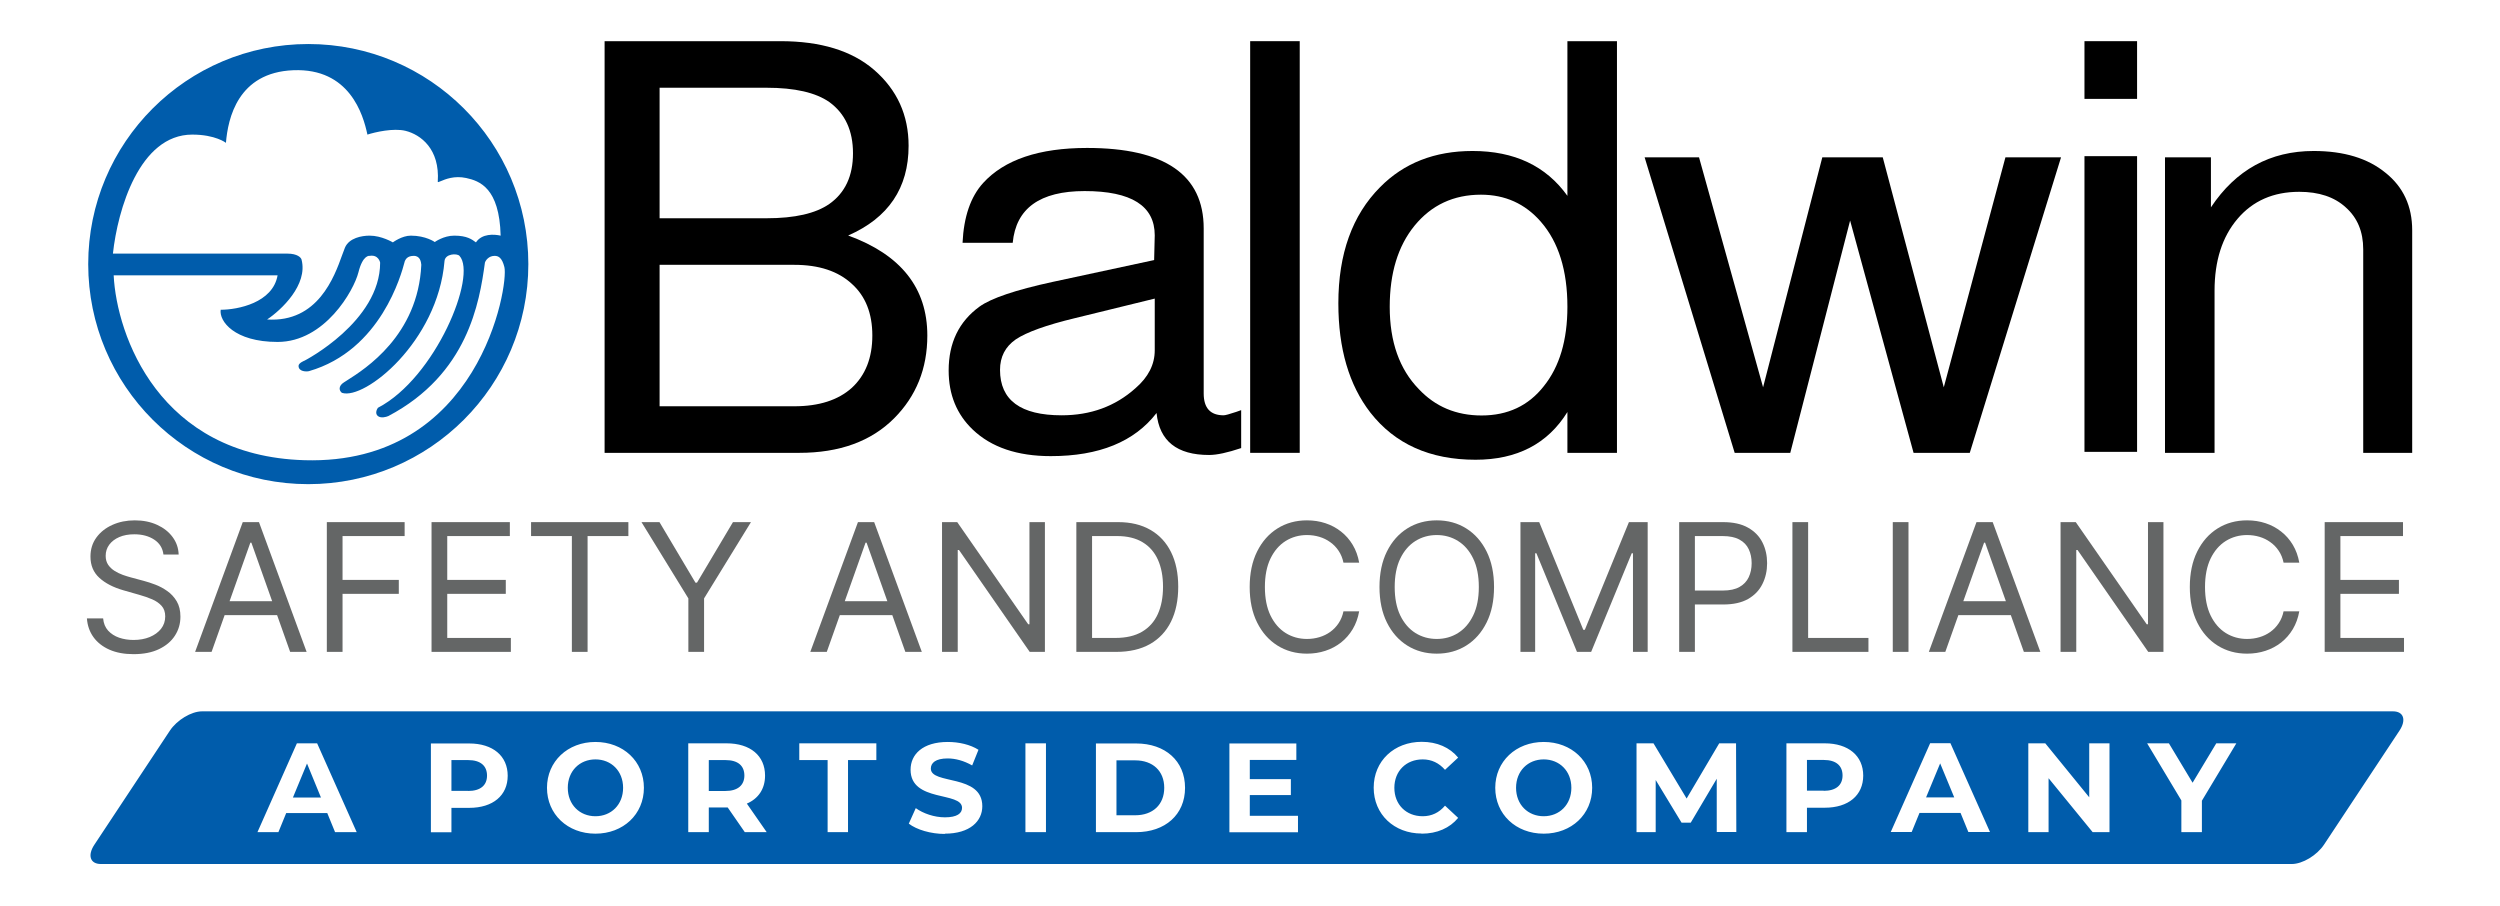<svg width="1093" height="396" viewBox="0 0 1093 396" fill="none" xmlns="http://www.w3.org/2000/svg">
<rect width="1093" height="396" fill="white"/>
<path fill-rule="evenodd" clip-rule="evenodd" d="M88.319 311H1046.22C1050.89 311 1052.15 314.781 1049.03 319.463L1016.06 369.281C1012.94 373.963 1006.66 377.744 1001.99 377.744H44.09C39.422 377.744 38.165 373.963 41.277 369.281L74.254 319.463C77.366 314.781 83.651 311 88.319 311ZM146.553 363.819H155.95L138.653 324.985H129.795L112.558 363.819H121.715L125.127 355.476H143.082L146.493 363.819H146.553ZM128.059 348.694H140.329L134.224 333.808L128.059 348.694ZM205.146 325.045H188.388V363.879H197.366V353.195H205.146C215.5 353.195 221.964 347.793 221.964 339.15C221.964 330.507 215.5 325.045 205.146 325.045ZM204.668 345.813C210.114 345.813 212.927 343.292 212.927 339.09C212.927 334.889 210.174 332.308 204.668 332.308H197.366V345.753H204.668V345.813ZM621.524 364.479C628.287 364.479 633.853 362.018 637.504 357.577L631.758 352.235C629.184 355.296 625.893 356.857 622.002 356.857C614.761 356.857 609.613 351.755 609.613 344.432C609.613 337.109 614.761 332.008 622.002 332.008C625.893 332.008 629.124 333.568 631.758 336.569L637.504 331.227C633.853 326.786 628.287 324.325 621.583 324.325C609.554 324.325 600.576 332.668 600.576 344.372C600.576 356.076 609.554 364.419 621.524 364.419V364.479ZM260.328 364.479C272.478 364.479 281.515 356.016 281.515 344.432C281.515 332.848 272.478 324.385 260.328 324.385C248.179 324.385 239.141 332.908 239.141 344.432C239.141 355.956 248.119 364.479 260.328 364.479ZM260.328 356.857C267.211 356.857 272.418 351.815 272.418 344.432C272.418 337.049 267.211 332.008 260.328 332.008C253.445 332.008 248.238 337.049 248.238 344.432C248.238 351.815 253.445 356.857 260.328 356.857ZM335.201 363.819L326.522 351.335C331.55 349.174 334.482 344.912 334.482 339.09C334.482 330.387 328.019 324.985 317.665 324.985H300.907V363.819H309.884V353.015H318.143L325.625 363.819H335.261H335.201ZM325.445 339.09C325.445 334.829 322.692 332.308 317.186 332.308H309.884V345.813H317.186C322.632 345.813 325.445 343.232 325.445 339.03V339.09ZM361.774 363.819H370.752V332.308H383.141V324.985H349.445V332.308H361.834V363.819H361.774ZM413.066 364.479C424.138 364.479 429.465 358.957 429.465 352.475C429.465 338.25 406.961 343.172 406.961 336.029C406.961 333.568 408.996 331.587 414.323 331.587C417.734 331.587 421.445 332.608 425.036 334.649L427.789 327.806C424.198 325.525 419.23 324.385 414.382 324.385C403.37 324.385 398.103 329.847 398.103 336.509C398.103 350.914 420.607 345.933 420.607 353.195C420.607 355.596 418.452 357.337 413.125 357.337C408.457 357.337 403.609 355.656 400.377 353.315L397.325 360.098C400.737 362.739 406.961 364.599 413.066 364.599V364.479ZM448.317 363.819H457.295V324.985H448.317V363.819ZM479.14 363.819H496.736C509.364 363.819 518.103 356.196 518.103 344.432C518.103 332.668 509.424 325.045 496.736 325.045H479.14V363.879V363.819ZM488.118 356.436H496.317C503.978 356.436 509.005 351.815 509.005 344.432C509.005 337.049 503.978 332.428 496.317 332.428H488.118V356.496V356.436ZM546.412 356.616V347.613H564.367V340.651H546.412V332.248H566.761V325.045H537.494V363.879H567.479V356.677H546.412V356.616ZM674.91 364.479C687.059 364.479 696.097 356.016 696.097 344.432C696.097 332.848 687.059 324.385 674.91 324.385C662.76 324.385 653.723 332.908 653.723 344.432C653.723 355.956 662.7 364.479 674.91 364.479ZM674.91 356.857C681.793 356.857 687 351.815 687 344.432C687 337.049 681.793 332.008 674.91 332.008C668.027 332.008 662.82 337.049 662.82 344.432C662.82 351.815 668.027 356.857 674.91 356.857ZM759.119 363.819L758.999 324.985H751.638L737.393 349.114L722.91 324.985H715.488V363.819H723.867V341.011L735.179 359.678H739.189L750.56 340.471V363.759H758.999L759.119 363.819ZM797.782 324.985H781.024V363.819H790.002V353.135H797.782C808.136 353.135 814.6 347.733 814.6 339.09C814.6 330.447 808.136 324.985 797.782 324.985ZM797.303 345.753C802.75 345.753 805.563 343.232 805.563 339.03C805.563 334.829 802.81 332.248 797.303 332.248H790.002V345.693H797.303V345.753ZM860.625 363.759H870.021L852.724 324.925H843.867L826.63 363.759H835.787L839.198 355.416H857.153L860.565 363.759H860.625ZM842.131 348.634H854.4L848.236 333.748L842.071 348.634H842.131ZM913.412 324.985V348.574L894.201 324.985H886.779V363.819H895.637V340.231L914.909 363.819H922.27V324.985H913.412ZM977.751 324.985H968.953L958.599 342.211L948.245 324.985H938.729L953.692 349.954V363.819H962.669V350.074L977.691 325.045L977.751 324.985Z" fill="#005CAB"/>
<path fill-rule="evenodd" clip-rule="evenodd" d="M134.779 211.671C187.915 211.671 230.99 168.596 230.99 115.46C230.99 62.324 187.915 19.249 134.779 19.249C81.643 19.249 38.568 62.324 38.568 115.46C38.568 168.596 81.643 211.671 134.779 211.671ZM84.056 58.846C60.897 58.846 51.44 91.789 49.367 110.879H125.616C130.067 110.879 131.616 112.624 131.834 113.497C134.714 124.492 122.998 135.531 116.781 139.677C138.96 141.117 146.181 121.007 149.601 111.481L149.601 111.481C150.067 110.184 150.462 109.084 150.815 108.261C152.638 104.006 158.197 103.024 161.614 103.024C166.85 103.024 171.758 105.97 171.758 105.97C171.758 105.97 175.685 103.024 179.612 103.024C186.231 103.024 190.084 105.817 190.084 105.817C190.084 105.817 193.907 103.024 198.593 103.024C204.156 103.024 206.338 104.661 208.083 105.97C210.701 102.043 216.046 102.37 218.882 103.024C218.359 82.08 209.585 79.078 203.829 77.827C198.618 76.694 194.63 78.384 192.692 79.206C191.83 79.571 191.373 79.765 191.393 79.463C192.375 65.064 183.867 58.846 177.322 57.209C172.086 55.9 164.014 57.755 160.632 58.846C158.778 50.01 152.778 29.721 128.234 30.703C103.979 31.673 99.655 51.755 98.782 62.446C98.782 62.446 94.201 58.846 84.056 58.846ZM133.143 201.202C69.526 199.369 51.004 146.551 49.695 120.371H121.362C119.268 132.414 103.909 135.425 96.491 135.425C95.728 140.333 102.382 149.496 121.362 149.496C141.995 149.496 154.721 126.999 156.705 119.062C158.668 111.208 161.614 111.863 161.614 111.863C165.541 111.208 166.195 114.808 166.195 114.808C166.195 140.661 133.143 157.678 133.143 157.678C133.143 157.678 130.525 158.659 130.525 159.968C130.525 162.586 134.163 162.531 135.106 162.259C166.604 153.165 175.526 119.632 176.828 114.742C176.919 114.398 176.973 114.196 176.994 114.153C177.01 114.123 177.026 114.09 177.043 114.055C177.388 113.348 178.115 111.863 180.921 111.863C183.771 111.863 184.068 114.619 184.183 115.687L184.194 115.789C182.778 146.65 159.561 161.345 151.843 166.229C150.64 166.991 149.814 167.514 149.505 167.822C147.673 169.655 148.742 171.204 149.505 171.749C159.323 175.021 191.393 149.495 194.338 114.153C194.611 110.879 199.791 110.679 200.883 111.863C208.737 120.371 190.411 165.201 165.213 178.294C164.668 179.058 163.904 180.847 165.213 181.894C166.522 182.941 168.813 182.33 169.795 181.894C204.483 163.565 209.61 132.37 212.01 114.808C212.337 113.826 213.646 111.863 216.264 111.863C217.9 111.863 219.486 112.639 220.518 116.769C222.482 124.623 209.719 203.407 133.143 201.202Z" fill="#005CAB"/>
<path d="M1016.35 285V228.273H1050.59V234.366H1023.22V253.534H1048.81V259.628H1023.22V278.906H1051.03V285H1016.35Z" fill="#646666"/>
<path d="M1005.25 246H998.382C997.976 244.024 997.265 242.288 996.249 240.793C995.252 239.297 994.033 238.041 992.593 237.026C991.171 235.992 989.592 235.216 987.856 234.699C986.121 234.182 984.311 233.923 982.427 233.923C978.993 233.923 975.881 234.791 973.093 236.527C970.323 238.263 968.116 240.82 966.473 244.2C964.848 247.579 964.035 251.724 964.035 256.636C964.035 261.548 964.848 265.694 966.473 269.073C968.116 272.452 970.323 275.01 973.093 276.746C975.881 278.482 978.993 279.349 982.427 279.349C984.311 279.349 986.121 279.091 987.856 278.574C989.592 278.057 991.171 277.291 992.593 276.275C994.033 275.241 995.252 273.976 996.249 272.48C997.265 270.966 997.976 269.23 998.382 267.273H1005.25C1004.73 270.172 1003.79 272.766 1002.43 275.056C1001.06 277.346 999.361 279.294 997.329 280.901C995.298 282.489 993.018 283.698 990.488 284.529C987.976 285.36 985.29 285.776 982.427 285.776C977.589 285.776 973.287 284.594 969.52 282.23C965.753 279.867 962.789 276.506 960.628 272.148C958.468 267.79 957.388 262.619 957.388 256.636C957.388 250.653 958.468 245.483 960.628 241.125C962.789 236.767 965.753 233.406 969.52 231.043C973.287 228.679 977.589 227.497 982.427 227.497C985.29 227.497 987.976 227.913 990.488 228.744C993.018 229.575 995.298 230.793 997.329 232.4C999.361 233.988 1001.06 235.927 1002.43 238.217C1003.79 240.488 1004.73 243.082 1005.25 246Z" fill="#646666"/>
<path d="M945.858 228.273V285H939.21L908.298 240.46H907.744V285H900.875V228.273H907.523L938.545 272.923H939.099V228.273H945.858Z" fill="#646666"/>
<path d="M850.491 285H843.289L864.119 228.273H871.21L892.039 285H884.837L867.886 237.247H867.442L850.491 285ZM853.15 262.841H882.178V268.935H853.15V262.841Z" fill="#646666"/>
<path d="M834.391 228.273V285H827.521V228.273H834.391Z" fill="#646666"/>
<path d="M783.646 285V228.273H790.516V278.906H816.885V285H783.646Z" fill="#646666"/>
<path d="M734.135 285V228.273H753.302C757.753 228.273 761.39 229.076 764.216 230.683C767.059 232.271 769.165 234.422 770.531 237.136C771.898 239.851 772.581 242.879 772.581 246.222C772.581 249.564 771.898 252.602 770.531 255.334C769.183 258.067 767.096 260.246 764.271 261.871C761.446 263.478 757.826 264.281 753.413 264.281H739.675V258.187H753.192C756.238 258.187 758.685 257.661 760.532 256.609C762.378 255.556 763.717 254.134 764.548 252.343C765.398 250.533 765.822 248.493 765.822 246.222C765.822 243.95 765.398 241.919 764.548 240.128C763.717 238.337 762.369 236.933 760.504 235.918C758.639 234.884 756.165 234.366 753.081 234.366H741.004V285H734.135Z" fill="#646666"/>
<path d="M664.742 228.273H672.941L692.219 275.361H692.884L712.163 228.273H720.362V285H713.935V241.901H713.381L695.654 285H689.45L671.722 241.901H671.168V285H664.742V228.273Z" fill="#646666"/>
<path d="M653.192 256.636C653.192 262.619 652.112 267.79 649.951 272.148C647.791 276.506 644.827 279.867 641.06 282.23C637.293 284.594 632.99 285.776 628.152 285.776C623.314 285.776 619.011 284.594 615.244 282.23C611.477 279.867 608.514 276.506 606.353 272.148C604.193 267.79 603.112 262.619 603.112 256.636C603.112 250.653 604.193 245.483 606.353 241.125C608.514 236.767 611.477 233.406 615.244 231.043C619.011 228.679 623.314 227.497 628.152 227.497C632.99 227.497 637.293 228.679 641.06 231.043C644.827 233.406 647.791 236.767 649.951 241.125C652.112 245.483 653.192 250.653 653.192 256.636ZM646.544 256.636C646.544 251.724 645.722 247.579 644.079 244.2C642.454 240.82 640.247 238.263 637.459 236.527C634.689 234.791 631.587 233.923 628.152 233.923C624.717 233.923 621.606 234.791 618.818 236.527C616.048 238.263 613.841 240.82 612.198 244.2C610.573 247.579 609.76 251.724 609.76 256.636C609.76 261.548 610.573 265.694 612.198 269.073C613.841 272.452 616.048 275.01 618.818 276.746C621.606 278.482 624.717 279.349 628.152 279.349C631.587 279.349 634.689 278.482 637.459 276.746C640.247 275.01 642.454 272.452 644.079 269.073C645.722 265.694 646.544 261.548 646.544 256.636Z" fill="#646666"/>
<path d="M594.228 246H587.359C586.952 244.024 586.241 242.288 585.226 240.793C584.229 239.297 583.01 238.041 581.57 237.026C580.148 235.992 578.569 235.216 576.833 234.699C575.097 234.182 573.288 233.923 571.404 233.923C567.969 233.923 564.858 234.791 562.07 236.527C559.3 238.263 557.093 240.82 555.45 244.2C553.825 247.579 553.012 251.724 553.012 256.636C553.012 261.548 553.825 265.694 555.45 269.073C557.093 272.452 559.3 275.01 562.07 276.746C564.858 278.482 567.969 279.349 571.404 279.349C573.288 279.349 575.097 279.091 576.833 278.574C578.569 278.057 580.148 277.291 581.57 276.275C583.01 275.241 584.229 273.976 585.226 272.48C586.241 270.966 586.952 269.23 587.359 267.273H594.228C593.711 270.172 592.769 272.766 591.403 275.056C590.036 277.346 588.337 279.294 586.306 280.901C584.275 282.489 581.994 283.698 579.464 284.529C576.953 285.36 574.266 285.776 571.404 285.776C566.566 285.776 562.263 284.594 558.496 282.23C554.729 279.867 551.766 276.506 549.605 272.148C547.445 267.79 546.364 262.619 546.364 256.636C546.364 250.653 547.445 245.483 549.605 241.125C551.766 236.767 554.729 233.406 558.496 231.043C562.263 228.679 566.566 227.497 571.404 227.497C574.266 227.497 576.953 227.913 579.464 228.744C581.994 229.575 584.275 230.793 586.306 232.4C588.337 233.988 590.036 235.927 591.403 238.217C592.769 240.488 593.711 243.082 594.228 246Z" fill="#646666"/>
<path d="M488.086 285H470.58V228.273H488.861C494.364 228.273 499.073 229.408 502.988 231.68C506.903 233.933 509.903 237.173 511.99 241.402C514.077 245.612 515.12 250.653 515.12 256.526C515.12 262.435 514.067 267.522 511.962 271.788C509.857 276.035 506.792 279.303 502.766 281.593C498.741 283.864 493.847 285 488.086 285ZM477.449 278.906H487.643C492.333 278.906 496.22 278.001 499.304 276.192C502.388 274.382 504.687 271.806 506.201 268.464C507.715 265.121 508.472 261.142 508.472 256.526C508.472 251.946 507.724 248.004 506.229 244.698C504.733 241.374 502.498 238.826 499.525 237.053C496.552 235.262 492.85 234.366 488.418 234.366H477.449V278.906Z" fill="#646666"/>
<path d="M456.835 228.273V285H450.187L419.275 240.46H418.721V285H411.852V228.273H418.499L449.522 272.923H450.076V228.273H456.835Z" fill="#646666"/>
<path d="M361.467 285H354.266L375.095 228.273H382.186L403.016 285H395.814L378.862 237.247H378.419L361.467 285ZM364.126 262.841H393.155V268.935H364.126V262.841Z" fill="#646666"/>
<path d="M280.455 228.273H288.322L304.055 254.753H304.719L320.452 228.273H328.319L307.822 261.622V285H300.952V261.622L280.455 228.273Z" fill="#646666"/>
<path d="M232.183 234.366V228.273H274.728V234.366H256.89V285H250.021V234.366H232.183Z" fill="#646666"/>
<path d="M188.668 285V228.273H222.904V234.366H195.537V253.534H221.131V259.628H195.537V278.906H223.347V285H188.668Z" fill="#646666"/>
<path d="M142.889 285V228.273H176.903V234.366H149.758V253.534H174.355V259.628H149.758V285H142.889Z" fill="#646666"/>
<path d="M92.504 285H85.303L106.132 228.273H113.223L134.053 285H126.851L109.899 237.247H109.456L92.504 285ZM95.163 262.841H124.192V268.935H95.163V262.841Z" fill="#646666"/>
<path d="M71.46 242.455C71.128 239.648 69.78 237.469 67.416 235.918C65.053 234.367 62.153 233.591 58.719 233.591C56.207 233.591 54.01 233.997 52.126 234.81C50.261 235.622 48.803 236.739 47.75 238.161C46.716 239.583 46.199 241.199 46.199 243.009C46.199 244.523 46.559 245.825 47.279 246.914C48.018 247.985 48.959 248.881 50.104 249.601C51.249 250.303 52.45 250.884 53.705 251.346C54.961 251.789 56.115 252.149 57.168 252.426L62.929 253.977C64.406 254.365 66.05 254.901 67.859 255.584C69.688 256.267 71.433 257.2 73.094 258.381C74.775 259.545 76.16 261.041 77.249 262.869C78.339 264.697 78.883 266.94 78.883 269.599C78.883 272.665 78.08 275.435 76.474 277.909C74.886 280.384 72.559 282.35 69.494 283.809C66.447 285.268 62.744 285.997 58.386 285.997C54.324 285.997 50.806 285.342 47.833 284.031C44.879 282.719 42.552 280.891 40.853 278.546C39.173 276.201 38.222 273.477 38 270.375H45.091C45.276 272.517 45.996 274.29 47.251 275.693C48.526 277.078 50.132 278.112 52.071 278.795C54.028 279.46 56.133 279.793 58.386 279.793C61.008 279.793 63.363 279.368 65.45 278.519C67.536 277.651 69.189 276.45 70.408 274.918C71.626 273.367 72.236 271.557 72.236 269.489C72.236 267.605 71.71 266.072 70.657 264.891C69.604 263.709 68.219 262.749 66.502 262.01C64.785 261.271 62.929 260.625 60.935 260.071L53.955 258.077C49.523 256.803 46.014 254.984 43.429 252.62C40.844 250.256 39.551 247.163 39.551 243.341C39.551 240.165 40.41 237.395 42.127 235.031C43.863 232.649 46.19 230.803 49.107 229.492C52.043 228.162 55.321 227.497 58.94 227.497C62.597 227.497 65.847 228.153 68.69 229.464C71.534 230.756 73.787 232.529 75.449 234.782C77.129 237.035 78.016 239.592 78.108 242.455H71.46Z" fill="#646666"/>
<path d="M264.33 197.984V18H341.222C358.837 18 372.489 22.19 382.177 30.569C392.218 39.283 397.239 50.343 397.239 63.75C397.239 82.184 388.431 95.255 370.815 102.964C393.892 111.343 405.43 125.923 405.43 146.703C405.43 161.115 400.585 173.181 390.897 182.901C380.856 192.956 367.028 197.984 349.413 197.984H264.33ZM288.375 95.423H335.144C347.475 95.423 356.635 93.328 362.624 89.139C369.494 84.279 372.929 76.905 372.929 67.018C372.929 57.13 369.494 49.673 362.624 44.646C356.635 40.456 347.475 38.361 335.144 38.361H288.375V95.423ZM288.375 177.622H347.299C358.044 177.622 366.412 174.941 372.401 169.578C378.39 164.048 381.385 156.423 381.385 146.703C381.385 136.984 378.39 129.442 372.401 124.08C366.412 118.549 358.044 115.784 347.299 115.784H288.375V177.622Z" fill="black"/>
<path d="M542.638 179.31V195.9C536.649 197.911 531.98 198.917 528.633 198.917C514.541 198.917 506.879 192.8 505.645 180.566C495.957 193.135 480.543 199.419 459.405 199.419C444.784 199.419 433.422 195.565 425.319 187.856C418.273 181.153 414.75 172.522 414.75 161.965C414.75 149.899 419.242 140.598 428.226 134.062C433.334 130.376 443.992 126.772 460.198 123.253L504.588 113.701L504.853 102.892C504.853 89.988 494.636 83.536 474.202 83.536C454.649 83.536 444.168 91.077 442.758 106.16H420.827C421.356 94.764 424.35 86.05 429.811 80.017C439.147 69.794 454.297 64.683 475.259 64.683C509.257 64.683 526.255 76.414 526.255 99.876V172.02C526.255 178.388 529.162 181.572 534.975 181.572C535.68 181.572 537.529 181.069 540.524 180.064C541.581 179.729 542.285 179.477 542.638 179.31ZM504.853 130.543L469.974 139.09C457.467 142.106 448.836 145.207 444.08 148.391C439.5 151.575 437.21 156.016 437.21 161.713C437.21 174.952 446.193 181.572 464.161 181.572C476.844 181.572 487.59 177.634 496.397 169.757C502.034 164.897 504.853 159.367 504.853 153.167V130.543Z" fill="black"/>
<path d="M568.241 18V197.984H546.574V107.992V18H568.241Z" fill="black"/>
<path d="M706.937 18V197.984H685.27V180.136C676.639 194.045 663.251 201 645.107 201C625.202 201 609.876 194.129 599.131 180.387C589.795 168.321 585.127 152.401 585.127 132.626C585.127 111.008 591.204 94.082 603.358 81.849C613.752 71.291 627.227 66.012 643.786 66.012C662.106 66.012 675.934 72.548 685.27 85.62V18H706.937ZM647.485 85.117C635.507 85.117 625.818 89.641 618.42 98.691C611.197 107.573 607.586 119.387 607.586 134.135C607.586 149.385 611.814 161.367 620.269 170.081C627.492 177.79 636.652 181.644 647.749 181.644C659.199 181.644 668.271 177.371 674.965 168.824C681.835 160.277 685.27 148.714 685.27 134.135C685.27 118.214 681.395 105.813 673.644 96.931C666.774 89.055 658.054 85.117 647.485 85.117Z" fill="black"/>
<path d="M861.187 197.984H836.613L808.869 96.429L782.71 197.984H758.401L719.03 68.778H742.811L770.82 169.327L796.714 68.778H823.137L849.825 169.327L876.776 68.778H901.086L861.187 197.984Z" fill="black"/>
<path d="M946.536 68.778H966.618V90.647C977.539 74.224 992.512 66.012 1011.54 66.012C1024.75 66.012 1035.23 69.197 1042.98 75.565C1050.73 81.765 1054.61 90.144 1054.61 100.702V197.984H1033.2V108.997C1033.2 101.289 1030.65 95.172 1025.54 90.647C1020.61 86.122 1013.83 83.86 1005.2 83.86C993.922 83.86 984.938 87.798 978.244 95.674C971.55 103.551 968.203 114.025 968.203 127.096V197.984H946.536V68.778Z" fill="black"/>
<rect x="911.329" y="68.274" width="23" height="129.278" fill="black"/>
<rect x="911.329" y="18" width="23" height="25.231" fill="black"/>
</svg>
